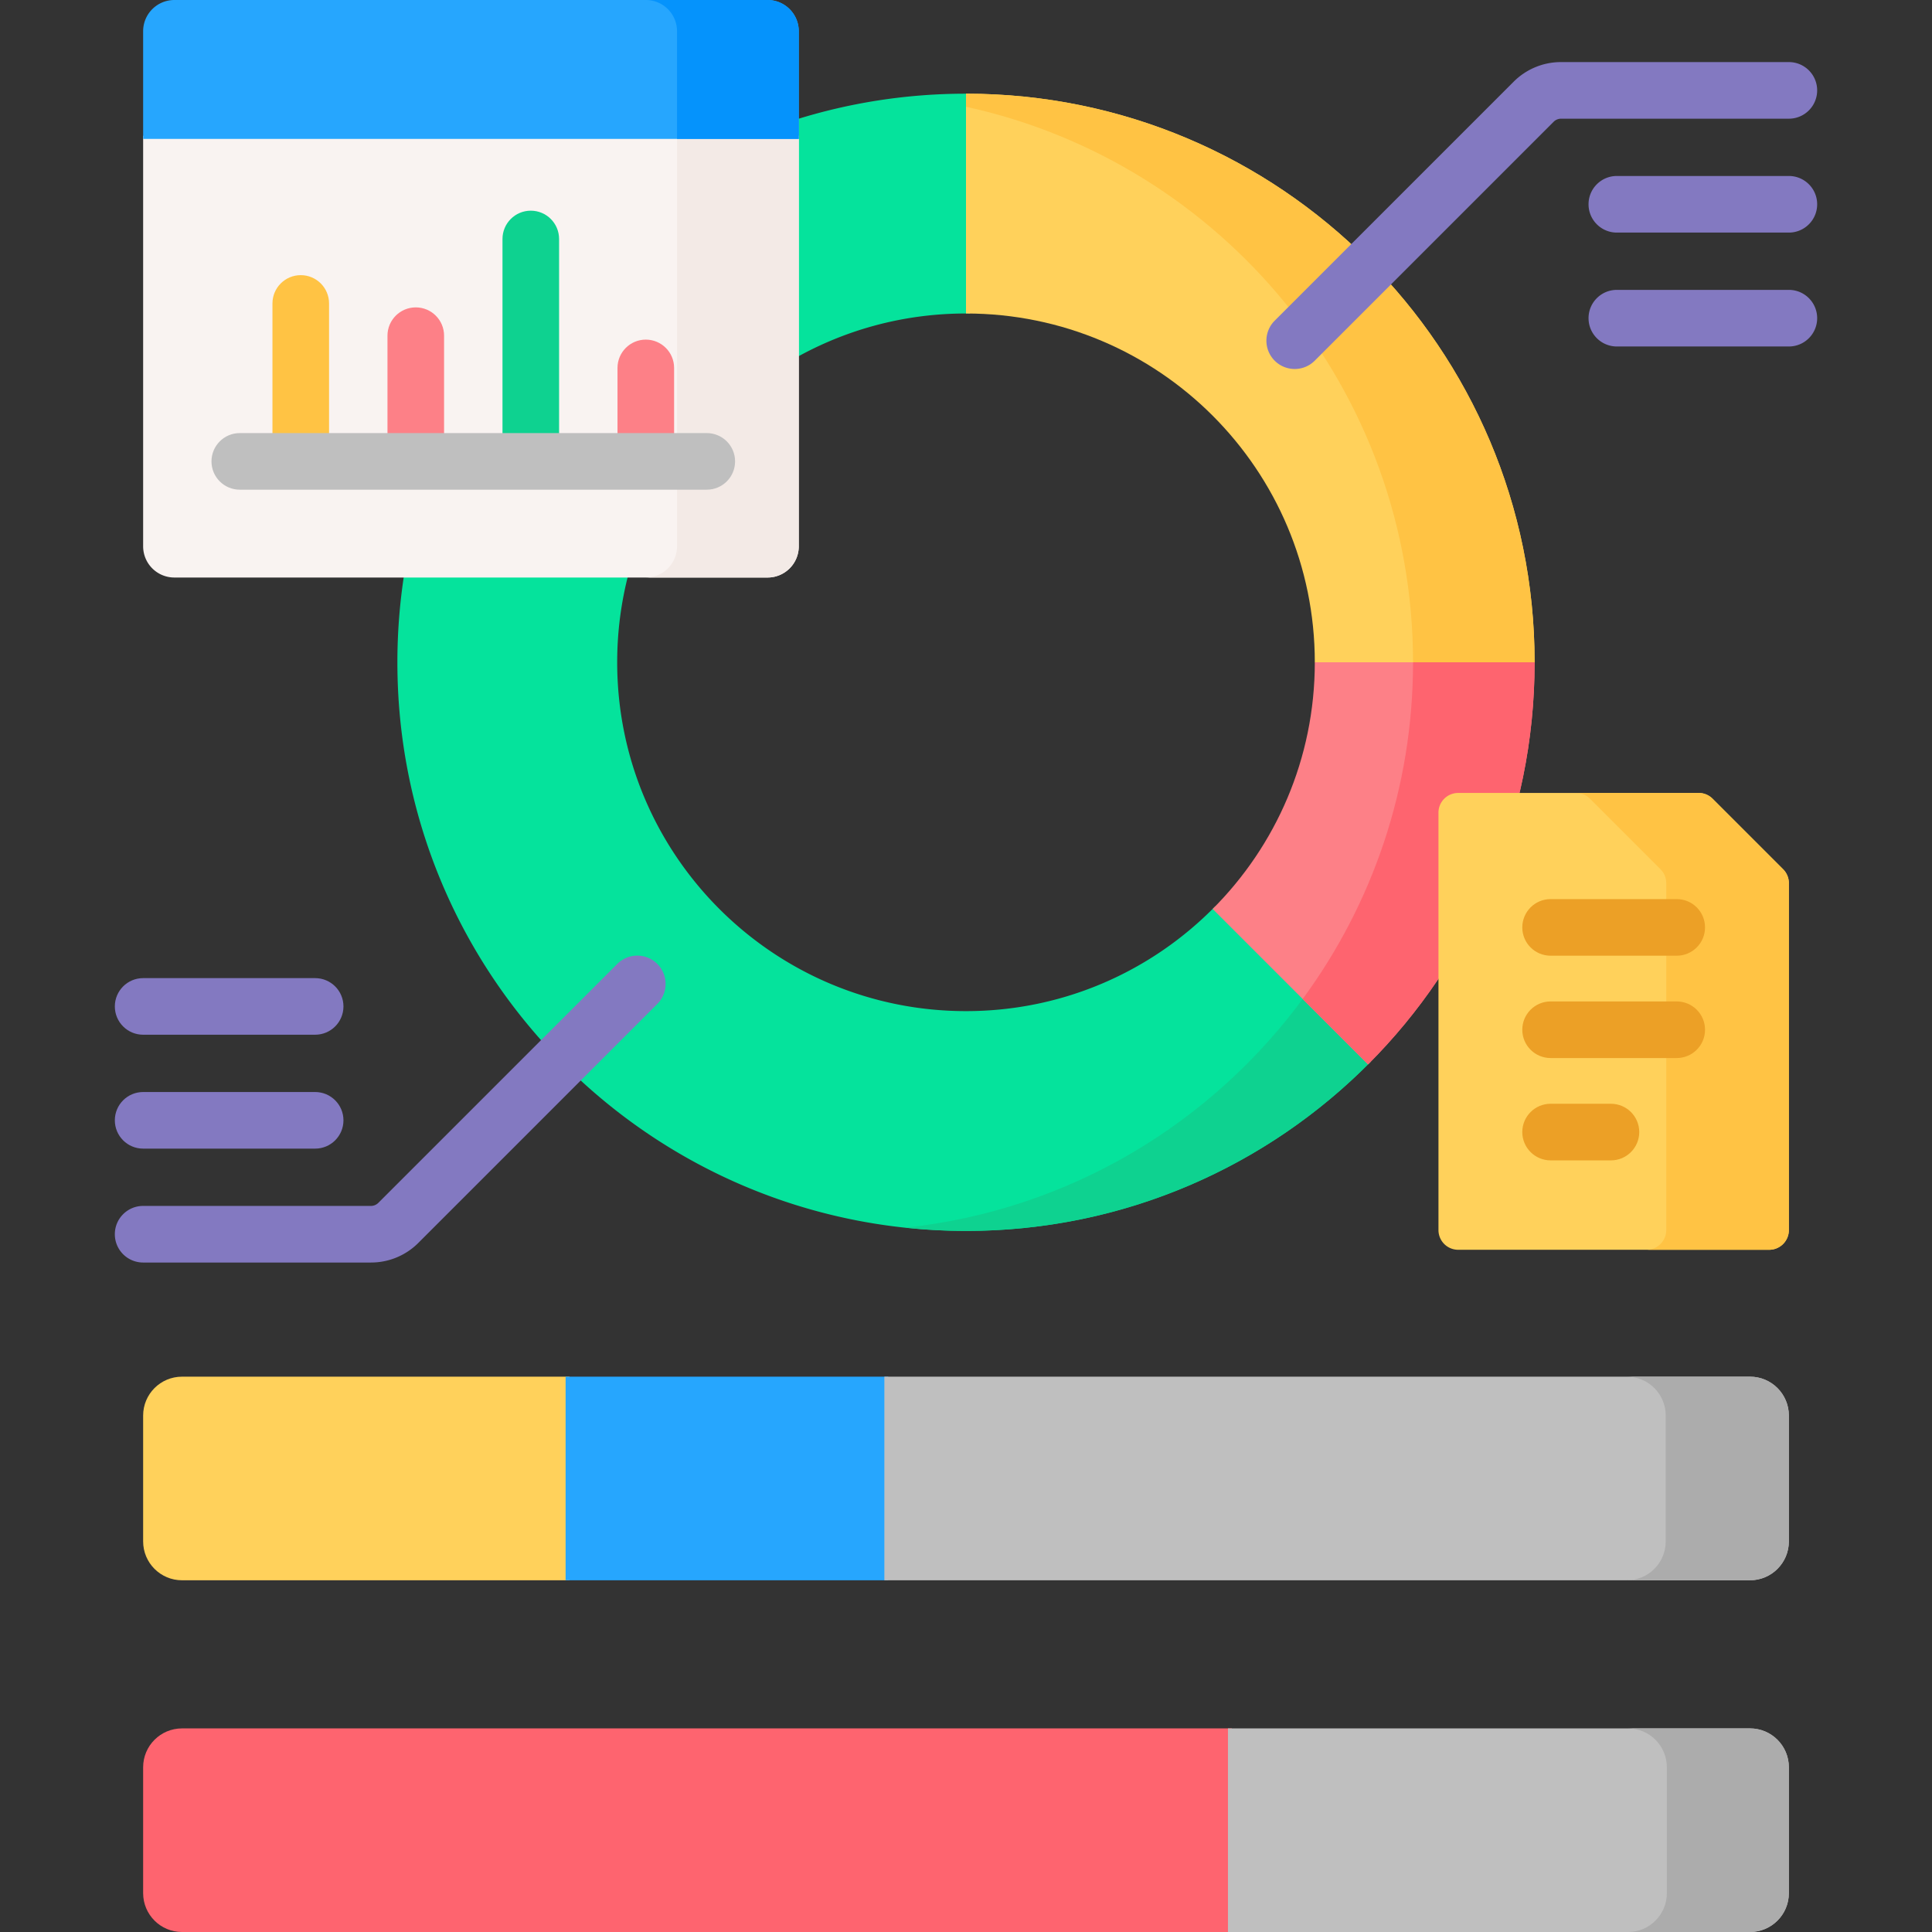 <svg xmlns="http://www.w3.org/2000/svg" width="512" height="512"><rect width="100%" height="100%" fill="#333333" stroke="none"/><path fill="#05e39c" d="M322.063 240.167c-16.781 17.145-40.177 27.79-66.063 27.79-51.053 0-92.439-41.387-92.439-92.439 0-8.12 1.051-15.994 3.017-23.497h-59.439a152 152 0 0 0-1.827 23.497c0 83.223 67.466 150.689 150.689 150.689 41.971 0 79.928-17.165 107.252-44.851zM257 83.09V24.84c-.334-.002-.666-.013-1-.013-15.801 0-31.032 2.437-45.343 6.948V94.95c13.397-7.556 28.865-11.873 45.343-11.873.334.001.667.01 1 .013"/><path fill="#ffd15b" d="M351.069 176.518h52.691l2.928-1c0-83.223-67.466-150.689-150.689-150.689v58.25c51.053 0 92.439 41.387 92.439 92.439z"/><path fill="#ffc344" d="M256 24.828v3.464c67.741 14.756 118.471 75.061 118.471 147.225h32.218c0-83.223-67.466-150.689-150.689-150.689"/><path fill="#0ed290" d="M345.818 263.921c-24.417 33.644-62.403 56.801-105.927 61.427 5.293.563 10.667.858 16.109.858 41.971 0 79.928-17.165 107.252-44.851z"/><path fill="#fd8087" d="M348.439 175.517c0 25.526-10.347 48.636-27.075 65.365l41.189 41.189c27.269-27.269 44.136-64.942 44.136-106.553h-58.25z"/><path fill="#fe646f" d="M374.471 175.517c0 33.392-10.869 64.241-29.251 89.22l17.333 17.333c27.269-27.269 44.136-64.942 44.136-106.553z"/><path fill="#8379c1" d="M343.11 97.785a7.5 7.5 0 0 1-5.304-12.803l63.315-63.315a17.7 17.7 0 0 1 12.589-5.214h60.356c4.143 0 7.5 3.357 7.5 7.5s-3.357 7.5-7.5 7.5H413.71c-.749 0-1.452.292-1.981.821l-63.315 63.315a7.48 7.48 0 0 1-5.304 2.196"/><path fill="#8379c1" d="M474.067 61.637H428.48c-4.143 0-7.5-3.357-7.5-7.5s3.357-7.5 7.5-7.5h45.587c4.143 0 7.5 3.357 7.5 7.5s-3.357 7.5-7.5 7.5M474.067 91.821H428.48c-4.143 0-7.5-3.357-7.5-7.5s3.357-7.5 7.5-7.5h45.587c4.143 0 7.5 3.357 7.5 7.5s-3.357 7.5-7.5 7.5M98.289 334.582H37.933c-4.143 0-7.5-3.357-7.5-7.5s3.357-7.5 7.5-7.5h60.356a2.8 2.8 0 0 0 1.983-.821l63.313-63.315a7.5 7.5 0 0 1 10.607 10.607l-63.315 63.316a17.7 17.7 0 0 1-12.588 5.213"/><path fill="#8379c1" d="M83.52 304.397H37.933c-4.143 0-7.5-3.357-7.5-7.5s3.357-7.5 7.5-7.5H83.52c4.143 0 7.5 3.357 7.5 7.5s-3.358 7.5-7.5 7.5M83.52 274.213H37.933c-4.143 0-7.5-3.357-7.5-7.5s3.357-7.5 7.5-7.5H83.52c4.143 0 7.5 3.357 7.5 7.5s-3.358 7.5-7.5 7.5"/><path fill="#ffd15b" d="M150.922 364.832H48.235c-5.69 0-10.302 4.612-10.302 10.302v33.353c0 5.69 4.612 10.302 10.302 10.302h102.687z"/><path fill="#26a6fe" d="M149.891 364.832h85.505v53.956h-85.505z"/><path fill="#bfbfbf" d="M474.067 408.487v-33.353c0-5.69-4.612-10.302-10.302-10.302H234.366v53.956h229.399c5.69 0 10.302-4.612 10.302-10.301"/><path fill="#acacac" d="M463.765 364.832h-32.634c5.69 0 10.302 4.612 10.302 10.302v33.353c0 5.69-4.612 10.302-10.302 10.302h32.634c5.69 0 10.302-4.612 10.302-10.302v-33.353c0-5.69-4.612-10.302-10.302-10.302"/><path fill="#fe646f" d="M326.45 458.044H48.235c-5.69 0-10.302 4.612-10.302 10.302v33.353c0 5.69 4.612 10.302 10.302 10.302H326.45z"/><path fill="#bfbfbf" d="M463.765 458.044H325.419V512h138.346c5.69 0 10.302-4.612 10.302-10.302v-33.353c0-5.689-4.612-10.301-10.302-10.301"/><path fill="#acacac" d="M463.765 458.044h-32.333c5.69 0 10.302 4.612 10.302 10.302v33.353c0 5.69-4.612 10.302-10.302 10.302h32.333c5.69 0 10.302-4.612 10.302-10.302v-33.353c0-5.69-4.612-10.302-10.302-10.302"/><path fill="#f9f3f1" d="M37.933 35.982v108.794a8.273 8.273 0 0 0 8.274 8.274h157.206a8.273 8.273 0 0 0 8.274-8.274V35.982z"/><path fill="#f3eae6" d="M179.42 35.982v108.794a8.273 8.273 0 0 1-8.274 8.274h32.267a8.273 8.273 0 0 0 8.274-8.274V35.982z"/><path fill="#26a6fe" d="M211.687 36.81H37.933V8.274A8.273 8.273 0 0 1 46.207 0h157.206a8.273 8.273 0 0 1 8.274 8.274z"/><path fill="#0593fc" d="M203.413 0h-32.267a8.273 8.273 0 0 1 8.274 8.274V36.81h32.267V8.274A8.273 8.273 0 0 0 203.413 0"/><path fill="#ffc344" d="M87.204 115.772V80.417c0-4.143-3.357-7.5-7.5-7.5s-7.5 3.357-7.5 7.5v35.355z"/><path fill="#fd8087" d="M117.685 115.772V88.959c0-4.143-3.357-7.5-7.5-7.5s-7.5 3.357-7.5 7.5v26.813z"/><path fill="#0ed290" d="M148.164 115.772v-52.44c0-4.143-3.357-7.5-7.5-7.5s-7.5 3.357-7.5 7.5v52.44z"/><path fill="#fd8087" d="M178.645 115.772V97.501c0-4.143-3.357-7.5-7.5-7.5s-7.5 3.357-7.5 7.5v18.271z"/><path fill="#bfbfbf" d="M187.305 129.772H63.544c-4.143 0-7.5-3.357-7.5-7.5s3.357-7.5 7.5-7.5h123.761c4.143 0 7.5 3.357 7.5 7.5s-3.358 7.5-7.5 7.5"/><path fill="#ffd15b" d="M450.164 210.14h-63.737a5.22 5.22 0 0 0-5.218 5.218v110.627a5.22 5.22 0 0 0 5.218 5.218h82.423a5.22 5.22 0 0 0 5.218-5.218v-91.942c0-1.384-.55-2.711-1.528-3.69l-18.685-18.685a5.23 5.23 0 0 0-3.691-1.528"/><path fill="#ffc344" d="m472.538 230.354-18.685-18.685a5.22 5.22 0 0 0-3.69-1.528h-32.491c1.384 0 2.711.55 3.69 1.528l18.685 18.685a5.22 5.22 0 0 1 1.528 3.69v91.942a5.22 5.22 0 0 1-5.218 5.218h32.492a5.22 5.22 0 0 0 5.218-5.218v-91.942c0-1.385-.55-2.712-1.529-3.69"/><path fill="#eca026" d="M444.352 253.272h-33.429c-4.143 0-7.5-3.357-7.5-7.5s3.357-7.5 7.5-7.5h33.429c4.143 0 7.5 3.357 7.5 7.5s-3.358 7.5-7.5 7.5M444.352 280.392h-33.429c-4.143 0-7.5-3.357-7.5-7.5s3.357-7.5 7.5-7.5h33.429c4.143 0 7.5 3.357 7.5 7.5s-3.358 7.5-7.5 7.5M426.918 307.51h-15.995c-4.143 0-7.5-3.357-7.5-7.5s3.357-7.5 7.5-7.5h15.995c4.143 0 7.5 3.357 7.5 7.5s-3.357 7.5-7.5 7.5"/></svg>